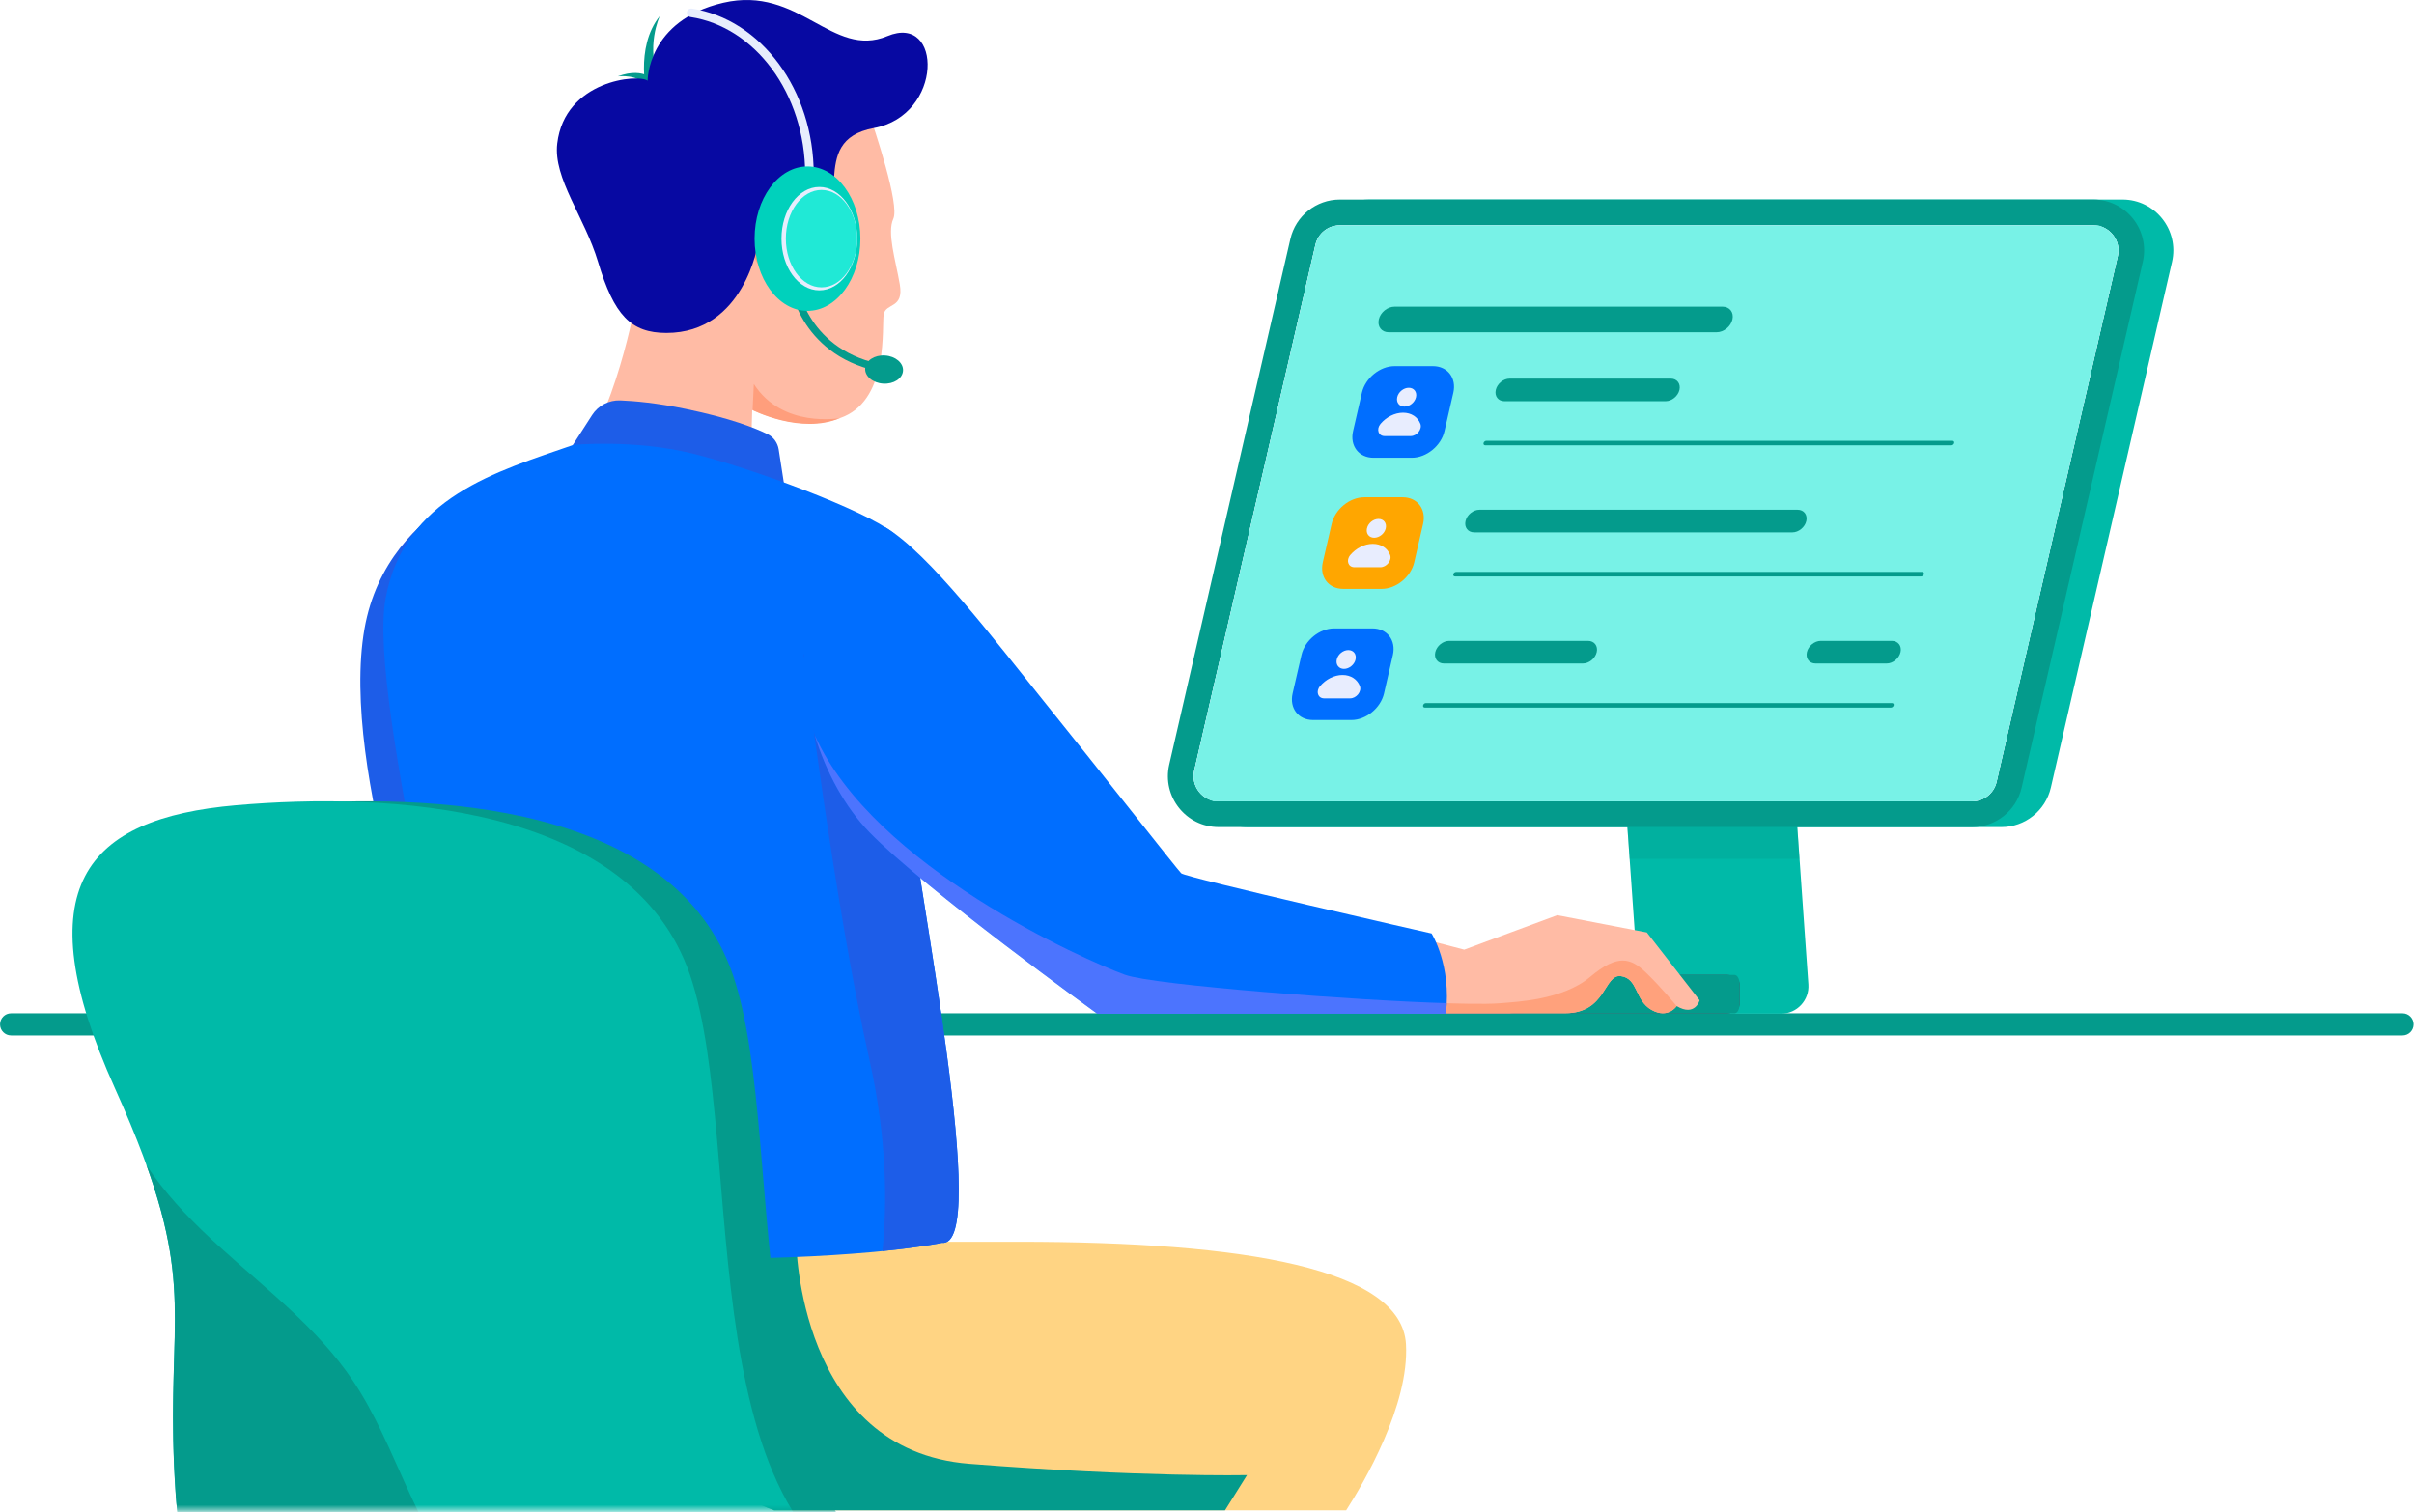 <?xml version="1.0" encoding="utf-8"?>
<svg xmlns="http://www.w3.org/2000/svg" fill="none" height="100%" overflow="visible" preserveAspectRatio="none" style="display: block;" viewBox="0 0 482 302" width="100%">
<g id="Group">
<path d="M479.716 206.765H2.217C1 206.765 0.009 205.771 0.009 204.552C0.009 203.333 1 202.34 2.217 202.34H479.716C480.932 202.34 481.924 203.333 481.924 204.552C481.924 205.771 480.932 206.765 479.716 206.765Z" fill="#049B8C" id="Vector"/>
<g id="Group_2">
<g id="Group_3">
<path d="M355.418 116.328C355.22 113.474 352.849 111.253 349.983 111.253H318.525C317.84 111.253 317.281 111.813 317.281 112.499C317.281 113.185 317.84 113.745 318.525 113.745H320.292C320.868 113.745 321.346 114.188 321.391 114.766L326.79 191.414C327.061 195.197 324.059 198.421 320.274 198.421H302.219C301.12 198.421 300.227 199.315 300.227 200.417C300.227 201.518 301.12 202.412 302.219 202.412H355.643C358.798 202.412 361.295 199.73 361.078 196.57L355.427 116.319L355.418 116.328Z" fill="#00BAA8" id="Vector_2"/>
<path d="M358.735 163.393H324.816L325.384 171.521H359.303L358.735 163.393Z" fill="#049B8C" id="Vector_3" opacity="0.33"/>
<path d="M399.603 165.154H249.174C242.648 165.154 237.817 159.068 239.286 152.693L263.478 47.726C264.542 43.112 268.643 39.843 273.366 39.843H423.795C430.321 39.843 435.153 45.929 433.683 52.304L409.491 157.271C408.427 161.885 404.326 165.154 399.603 165.154Z" fill="#00BAA8" id="Vector_4"/>
<g id="Group_4">
<path d="M393.771 165.154H243.342C236.816 165.154 231.985 159.068 233.454 152.693L257.647 47.726C258.71 43.112 262.811 39.843 267.535 39.843H417.963C424.489 39.843 429.321 45.929 427.851 52.304L403.659 157.271C402.595 161.885 398.494 165.154 393.771 165.154Z" fill="#049B8C" id="Vector_5"/>
<path d="M243.342 160.007C241.81 160.007 240.376 159.321 239.421 158.111C238.466 156.91 238.114 155.357 238.456 153.858L262.649 48.891C263.181 46.597 265.182 44.999 267.535 44.999H417.963C419.496 44.999 420.929 45.685 421.884 46.895C422.84 48.096 423.191 49.65 422.849 51.149L398.656 156.115C398.133 158.409 396.123 160.007 393.771 160.007H243.342Z" fill="#E8EDFE" id="Vector_6"/>
<path d="M243.342 160.007C241.81 160.007 240.376 159.321 239.421 158.111C238.466 156.91 238.114 155.357 238.456 153.858L262.649 48.891C263.181 46.597 265.182 44.999 267.535 44.999H417.963C419.496 44.999 420.929 45.685 421.884 46.895C422.84 48.096 423.191 49.65 422.849 51.149L398.656 156.115C398.133 158.409 396.123 160.007 393.771 160.007H243.342Z" fill="#E8EDFE" id="Vector_7"/>
</g>
</g>
<g id="Group_5">
<path d="M239.286 194.674H344.809C346.197 194.674 347.314 195.441 347.314 196.39V200.625C347.314 201.573 346.188 202.34 344.809 202.34H239.286C237.898 202.34 236.78 201.573 236.78 200.625V196.39C236.78 195.441 237.907 194.674 239.286 194.674Z" fill="#572A44" id="Vector_8"/>
<path d="M304.4 194.674H346.323C346.873 194.674 347.323 195.441 347.323 196.39V200.625C347.323 201.573 346.882 202.34 346.323 202.34H304.4C303.851 202.34 303.4 201.573 303.4 200.625V196.39C303.4 195.441 303.842 194.674 304.4 194.674Z" fill="#049B8C" id="Vector_9"/>
</g>
<g id="Group_6">
<path d="M105.523 93.581C105.523 93.581 77.436 99.207 72.776 125.548C67.747 154.011 87.198 204.553 87.198 204.553H123.361L105.523 93.581Z" fill="#1D5DE8" id="Vector_10"/>
<path d="M268.787 301.591H154.575C126.759 291.522 126.065 247.961 126.065 247.961H203.33C248.885 247.961 279.874 253.397 280.73 268.414C281.425 280.578 272.294 296.119 268.787 301.591Z" fill="#FFD483" id="Vector_11"/>
<path d="M248.993 294.557L244.595 301.591H154.575C126.759 291.522 126.065 247.961 126.065 247.961H158.974C158.974 247.961 159.307 289.59 193.559 292.299C227.811 295.008 248.993 294.557 248.993 294.557Z" fill="#049B8C" id="Vector_12"/>
<path d="M129.256 19.425C129.256 19.425 126.615 9.555 131.753 3.189C131.753 3.189 128.751 9.411 131.753 16.355L129.256 19.434V19.425Z" fill="#049B8C" id="Vector_13"/>
<path d="M131.023 16.463C131.023 16.463 128.922 13.186 123.361 15.245C123.361 15.245 127.787 14.712 129.003 17.394L131.023 16.463Z" fill="#049B8C" id="Vector_14"/>
<g id="Group_7">
<path d="M127.192 58.698C127.192 58.698 123.965 79.088 115.609 91.965C115.609 91.965 144.525 94.538 149.672 99.902L150.528 70.067L127.192 58.688V58.698Z" fill="#FFBBA5" id="Vector_15"/>
<path d="M173.233 21.791C174.73 26.08 179.66 40.89 178.371 43.68C177.082 46.47 178.804 51.834 179.66 56.774C180.516 61.713 176.875 60.422 176.451 62.779C176.027 65.136 177.524 79.304 168.528 83.169C159.532 87.034 147.319 82.311 138.747 73.94C130.175 65.569 119.034 41.964 136.178 25.222C153.313 8.48 173.242 21.791 173.242 21.791H173.233Z" fill="#FFBBA5" id="Vector_16"/>
<path d="M149.501 48.295C149.501 48.295 151.781 57.641 158.244 57.578L151.438 43.87L149.501 48.286V48.295Z" fill="#FF9E7C" id="Vector_17"/>
<path d="M151.366 48.512C151.366 48.512 148.698 66.481 133.06 66.481C126.002 66.481 122.613 62.996 119.404 52.268C116.745 43.382 110.444 35.608 111.265 28.663C112.761 16.003 127.489 14.712 129.31 16.111C129.31 16.111 129.202 4.092 144.417 0.552C159.623 -2.987 166.158 11.822 177.19 7.208C188.223 2.593 188.403 22.992 174.495 25.566C160.587 28.131 171.728 42.832 160.695 45.514C149.663 48.196 151.366 48.521 151.366 48.521V48.512Z" fill="#0709A2" id="Vector_18"/>
<path d="M162.489 47.229C163.03 52.656 161.128 57.289 158.244 57.578C155.359 57.867 151.808 53.18 151.267 47.753C150.726 42.326 153.403 38.217 156.288 37.928C159.172 37.639 161.948 41.802 162.489 47.229Z" fill="#FFBBA5" id="Vector_19"/>
<path d="M113.338 90.475L118.232 82.871C119.458 80.966 121.603 79.864 123.857 79.954C126.714 80.063 131.149 80.46 136.935 81.661C145.877 83.503 150.862 85.508 153.277 86.7C154.458 87.287 155.269 88.416 155.477 89.725L157.586 103.343C157.586 103.343 151.006 97.645 140.541 94.629C130.085 91.612 113.329 90.484 113.329 90.484L113.338 90.475Z" fill="#1D5DE8" id="Vector_20"/>
</g>
<path d="M114.437 88.84C114.437 88.84 126.48 87.684 138.17 90.538C149.852 93.391 172.675 101.843 178.389 106.422C184.104 111 178.2 131.887 180.733 154.643C183.311 177.832 197.922 249.297 188.052 248.177C188.052 248.177 173.594 251.365 140.739 251.365C107.884 251.365 92.183 254.516 93.328 235.625C94.472 216.743 73.272 139.851 76.986 119.533C80.699 99.216 99.303 94.141 114.446 88.849L114.437 88.84Z" fill="#006EFF" id="Vector_21"/>
<path d="M188.052 248.169C197.922 249.297 183.311 177.824 180.733 154.634C179.786 146.146 180.021 137.91 180.381 130.695H160.488C160.488 130.695 166.554 180.334 173.603 211.633C177.181 227.544 177.118 240.71 176.199 249.812C184.275 248.999 188.061 248.169 188.061 248.169H188.052Z" fill="#1D5DE8" id="Vector_22"/>
<path d="M277.449 185.734L292.358 189.635L310.935 182.745L328.818 186.195L339.364 199.749C339.364 199.749 338.445 203.081 334.776 200.896C334.776 200.896 333.055 203.524 329.729 201.636C326.403 199.749 327.088 195.378 323.653 194.918C320.21 194.457 320.787 202.313 312.531 202.313H280.775L277.449 185.725V185.734Z" fill="#FFBBA5" id="Vector_23"/>
<path d="M287.581 202.323H312.531C320.787 202.323 320.21 194.466 323.653 194.927C327.097 195.387 326.403 199.749 329.729 201.645C333.055 203.533 334.776 200.905 334.776 200.905C334.776 200.905 331.621 197.04 328.611 194.177C325.609 191.315 323.049 190.412 317.497 195.08C311.936 199.749 302.625 200.047 299.623 200.327C296.621 200.607 288.87 200.327 288.87 200.327L287.59 202.332L287.581 202.323Z" fill="#FFA17C" id="Vector_24"/>
<path d="M150.519 76.677L150.267 81.887C150.267 81.887 159.947 86.817 167.681 83.494C167.681 83.494 156.198 85.58 150.519 76.677Z" fill="#FF9E7C" id="Vector_25"/>
<path d="M176.65 105.221C185.366 110.287 198.724 128.013 208.432 140.041C219.284 153.487 234.995 173.525 235.851 174.383C236.708 175.241 285.841 186.402 285.841 186.402C285.841 186.402 289.843 192.696 288.698 202.43H219.095C219.095 202.43 184.528 177.453 173.594 166.192C158.595 150.742 152.655 115.533 176.65 105.23V105.221Z" fill="#006EFF" id="Vector_26"/>
</g>
</g>
<g id="Group_8">
<path d="M159.893 46.327C161.011 42.76 161.624 38.886 161.624 34.849C161.624 18.27 151.321 4.58 137.99 2.557" id="Vector_27" stroke="#E7EDFD" stroke-linecap="round" stroke-width="1.71"/>
<g id="Group_9">
<path d="M158.695 57.732C158.695 57.732 161.146 71.981 178.362 73.85" id="Vector_28" stroke="#049B8C" stroke-width="1.48"/>
<path d="M180.309 74.031C180.21 75.584 178.443 76.74 176.352 76.604C174.261 76.478 172.648 75.114 172.747 73.561C172.846 72.008 174.613 70.852 176.704 70.987C178.795 71.114 180.408 72.478 180.309 74.031Z" fill="#049B8C" id="Vector_29"/>
</g>
<g id="Group_10">
<path d="M161.228 62.076C167.062 62.076 171.792 55.619 171.792 47.654C171.792 39.69 167.062 33.233 161.228 33.233C155.393 33.233 150.664 39.69 150.664 47.654C150.664 55.619 155.393 62.076 161.228 62.076Z" fill="#00D1BC" id="Vector_30"/>
<path d="M163.598 57.976C167.775 57.976 171.161 53.355 171.161 47.654C171.161 41.954 167.775 37.333 163.598 37.333C159.422 37.333 156.036 41.954 156.036 47.654C156.036 53.355 159.422 57.976 163.598 57.976Z" fill="#E7EDFD" id="Vector_31"/>
<path d="M164.031 57.38C167.964 57.38 171.152 53.025 171.152 47.654C171.152 42.283 167.964 37.929 164.031 37.929C160.098 37.929 156.91 42.283 156.91 47.654C156.91 53.025 160.098 57.38 164.031 57.38Z" fill="#20E9D6" id="Vector_32"/>
</g>
</g>
<path d="M224.692 194.673C216.769 191.811 174.477 173.109 162.706 146.85C164.968 154.336 168.817 161.262 173.594 166.183C184.528 177.453 219.095 202.421 219.095 202.421H288.698C288.78 201.699 288.834 201.003 288.861 200.317C271.663 199.848 230.407 196.732 224.692 194.664V194.673Z" fill="#887AFE" id="Vector_33" opacity="0.56"/>
<g id="Group_11">
<path d="M242.323 160.007C239.304 159.122 237.87 156.422 238.465 153.857L262.658 48.891C263.19 46.597 265.191 44.999 267.543 44.999H418.973C422.001 45.875 423.444 48.584 422.849 51.148L398.656 156.115C398.133 158.408 396.123 160.007 393.771 160.007H242.323Z" fill="#78F2E7" id="Vector_34"/>
<g id="Group_12">
<path d="M281.902 91.405H274.241C271.32 91.405 269.49 89.03 270.166 86.095L271.933 78.42C272.609 75.494 275.53 73.11 278.45 73.11H286.112C289.032 73.11 290.862 75.485 290.186 78.42L288.419 86.095C287.743 89.021 284.823 91.405 281.902 91.405Z" fill="#006EFF" id="Vector_35"/>
<g id="Group_13">
<path d="M332.559 80.117H300.389C299.145 80.117 298.37 79.106 298.659 77.859C298.947 76.613 300.191 75.602 301.435 75.602H333.604C334.848 75.602 335.623 76.613 335.335 77.859C335.047 79.106 333.803 80.117 332.559 80.117Z" fill="#049B8C" id="Vector_36"/>
<path d="M389.624 88.921H296.558C296.306 88.921 296.153 88.722 296.216 88.47C296.27 88.217 296.522 88.018 296.775 88.018H389.841C390.093 88.018 390.246 88.217 390.183 88.47C390.129 88.722 389.877 88.921 389.624 88.921Z" fill="#049B8C" id="Vector_37"/>
</g>
<path d="M275.863 117.593H268.201C265.281 117.593 263.451 115.218 264.127 112.283L265.894 104.607C266.57 101.682 269.49 99.298 272.411 99.298H280.072C282.993 99.298 284.823 101.672 284.147 104.607L282.38 112.283C281.704 115.209 278.784 117.593 275.863 117.593Z" fill="#FFA600" id="Vector_38"/>
<g id="Group_14">
<path d="M357.887 106.305H294.35C293.106 106.305 292.331 105.293 292.619 104.047C292.908 102.801 294.152 101.789 295.396 101.789H358.933C360.177 101.789 360.952 102.801 360.663 104.047C360.375 105.293 359.131 106.305 357.887 106.305Z" fill="#049B8C" id="Vector_39"/>
<path d="M383.585 115.109H290.519C290.267 115.109 290.114 114.91 290.177 114.657C290.231 114.404 290.483 114.206 290.736 114.206H383.802C384.054 114.206 384.207 114.404 384.144 114.657C384.09 114.91 383.838 115.109 383.585 115.109Z" fill="#049B8C" id="Vector_40"/>
</g>
<path d="M269.833 143.779H262.171C259.251 143.779 257.421 141.404 258.097 138.469L259.864 130.794C260.54 127.868 263.46 125.484 266.381 125.484H274.042C276.963 125.484 278.792 127.859 278.116 130.794L276.35 138.469C275.674 141.395 272.753 143.779 269.833 143.779Z" fill="#006EFF" id="Vector_41"/>
<g id="Group_15">
<path d="M316.037 132.492H288.311C287.067 132.492 286.292 131.481 286.58 130.235C286.869 128.988 288.113 127.977 289.356 127.977H317.082C318.326 127.977 319.102 128.988 318.813 130.235C318.525 131.481 317.281 132.492 316.037 132.492Z" fill="#049B8C" id="Vector_42"/>
<path d="M376.699 132.492H362.511C361.267 132.492 360.492 131.481 360.781 130.235C361.069 128.988 362.313 127.977 363.557 127.977H377.744C378.988 127.977 379.763 128.988 379.475 130.235C379.187 131.481 377.943 132.492 376.699 132.492Z" fill="#049B8C" id="Vector_43"/>
<path d="M377.555 141.296H284.489C284.237 141.296 284.083 141.098 284.147 140.845C284.201 140.592 284.453 140.393 284.705 140.393H377.771C378.024 140.393 378.177 140.592 378.114 140.845C378.06 141.098 377.807 141.296 377.555 141.296Z" fill="#049B8C" id="Vector_44"/>
</g>
<path d="M342.771 66.346H277.269C275.863 66.346 274.98 65.199 275.304 63.791C275.629 62.382 277.035 61.235 278.45 61.235H343.952C345.358 61.235 346.242 62.382 345.917 63.791C345.593 65.199 344.186 66.346 342.771 66.346Z" fill="#049B8C" id="Vector_45"/>
<g id="Group_16">
<path d="M282.731 79.313C282.488 80.352 281.46 81.192 280.424 81.192C279.387 81.192 278.747 80.352 278.982 79.313C279.216 78.275 280.253 77.435 281.289 77.435C282.326 77.435 282.966 78.275 282.731 79.313Z" fill="#E8EDFE" id="Vector_46"/>
<path d="M280.144 82.411C278.468 82.411 276.791 83.296 275.656 84.632C274.754 85.698 275.214 87.079 276.467 87.079H281.659C282.912 87.079 284.011 85.698 283.606 84.632C283.092 83.296 281.821 82.411 280.144 82.411Z" fill="#E8EDFE" id="Vector_47"/>
</g>
<g id="Group_17">
<path d="M276.692 105.501C276.458 106.54 275.421 107.379 274.385 107.379C273.348 107.379 272.708 106.54 272.942 105.501C273.177 104.463 274.213 103.623 275.25 103.623C276.286 103.623 276.926 104.463 276.692 105.501Z" fill="#E8EDFE" id="Vector_48"/>
<path d="M274.105 108.598C272.429 108.598 270.752 109.483 269.616 110.82C268.715 111.885 269.175 113.267 270.428 113.267H275.619C276.872 113.267 277.972 111.885 277.566 110.82C277.053 109.483 275.782 108.598 274.105 108.598Z" fill="#E8EDFE" id="Vector_49"/>
</g>
<g id="Group_18">
<path d="M270.662 131.689C270.428 132.727 269.391 133.567 268.355 133.567C267.318 133.567 266.678 132.727 266.912 131.689C267.147 130.65 268.183 129.81 269.22 129.81C270.256 129.81 270.896 130.65 270.662 131.689Z" fill="#E8EDFE" id="Vector_50"/>
<path d="M268.066 134.786C266.39 134.786 264.713 135.671 263.577 137.007C262.676 138.073 263.136 139.454 264.389 139.454H269.58C270.833 139.454 271.933 138.073 271.527 137.007C271.014 135.671 269.743 134.786 268.066 134.786Z" fill="#E8EDFE" id="Vector_51"/>
</g>
</g>
</g>
<g id="Clip path group">
<mask height="146" id="mask0_0_16893" maskUnits="userSpaceOnUse" style="mask-type:luminance" width="170" x="0" y="156">
<g id="clippath">
<path d="M169.331 156.837H0V301.59H169.331V156.837Z" fill="white" id="Vector_52"/>
</g>
</mask>
<g mask="url(#mask0_0_16893)">
<g id="Group_19">
<g id="Group_20">
<path d="M79.888 345.991C79.888 345.991 46.276 336.004 43.671 298.556C41.066 261.108 49.656 257.541 31.521 217.33C13.385 177.118 25.662 163.42 55.704 160.792C85.747 158.164 134.664 160.404 146.355 194.727C158.045 229.051 144.489 312.128 192.694 319.352C240.89 326.576 265.074 318.666 266.561 323.813C268.048 328.96 274.529 342.831 238.88 345.991C203.231 349.152 79.888 345.991 79.888 345.991Z" fill="#049B8C" id="Vector_53"/>
<path d="M71.325 345.991C71.325 345.991 37.713 336.004 35.108 298.556C32.503 261.108 41.093 257.541 22.958 217.33C4.822 177.118 17.099 163.42 47.141 160.792C77.184 158.164 126.101 160.404 137.792 194.727C149.482 229.051 135.926 312.128 184.131 319.352C232.327 326.576 256.511 318.666 257.998 323.813C259.485 328.96 265.966 342.831 230.317 345.991C194.668 349.152 71.325 345.991 71.325 345.991Z" fill="#00BAA8" id="Vector_54"/>
<path d="M154.53 347.328C153.647 346.768 152.754 346.235 151.844 345.72C142.199 340.329 131.464 337.268 121.117 333.403C110.769 329.538 100.439 324.635 92.994 316.463C82.493 304.931 79.149 288.587 70.433 275.646C63.375 265.171 53.108 257.388 43.761 248.89C39.002 244.556 34.414 239.941 30.637 234.704C30.151 234.027 29.691 233.331 29.231 232.636C38.831 259.266 32.864 266.499 35.09 298.547C37.695 335.995 71.307 345.982 71.307 345.982C71.307 345.982 112.743 347.048 154.521 347.319L154.53 347.328Z" fill="#049B8C" id="Vector_55"/>
</g>
</g>
</g>
</g>
</g>
</svg>